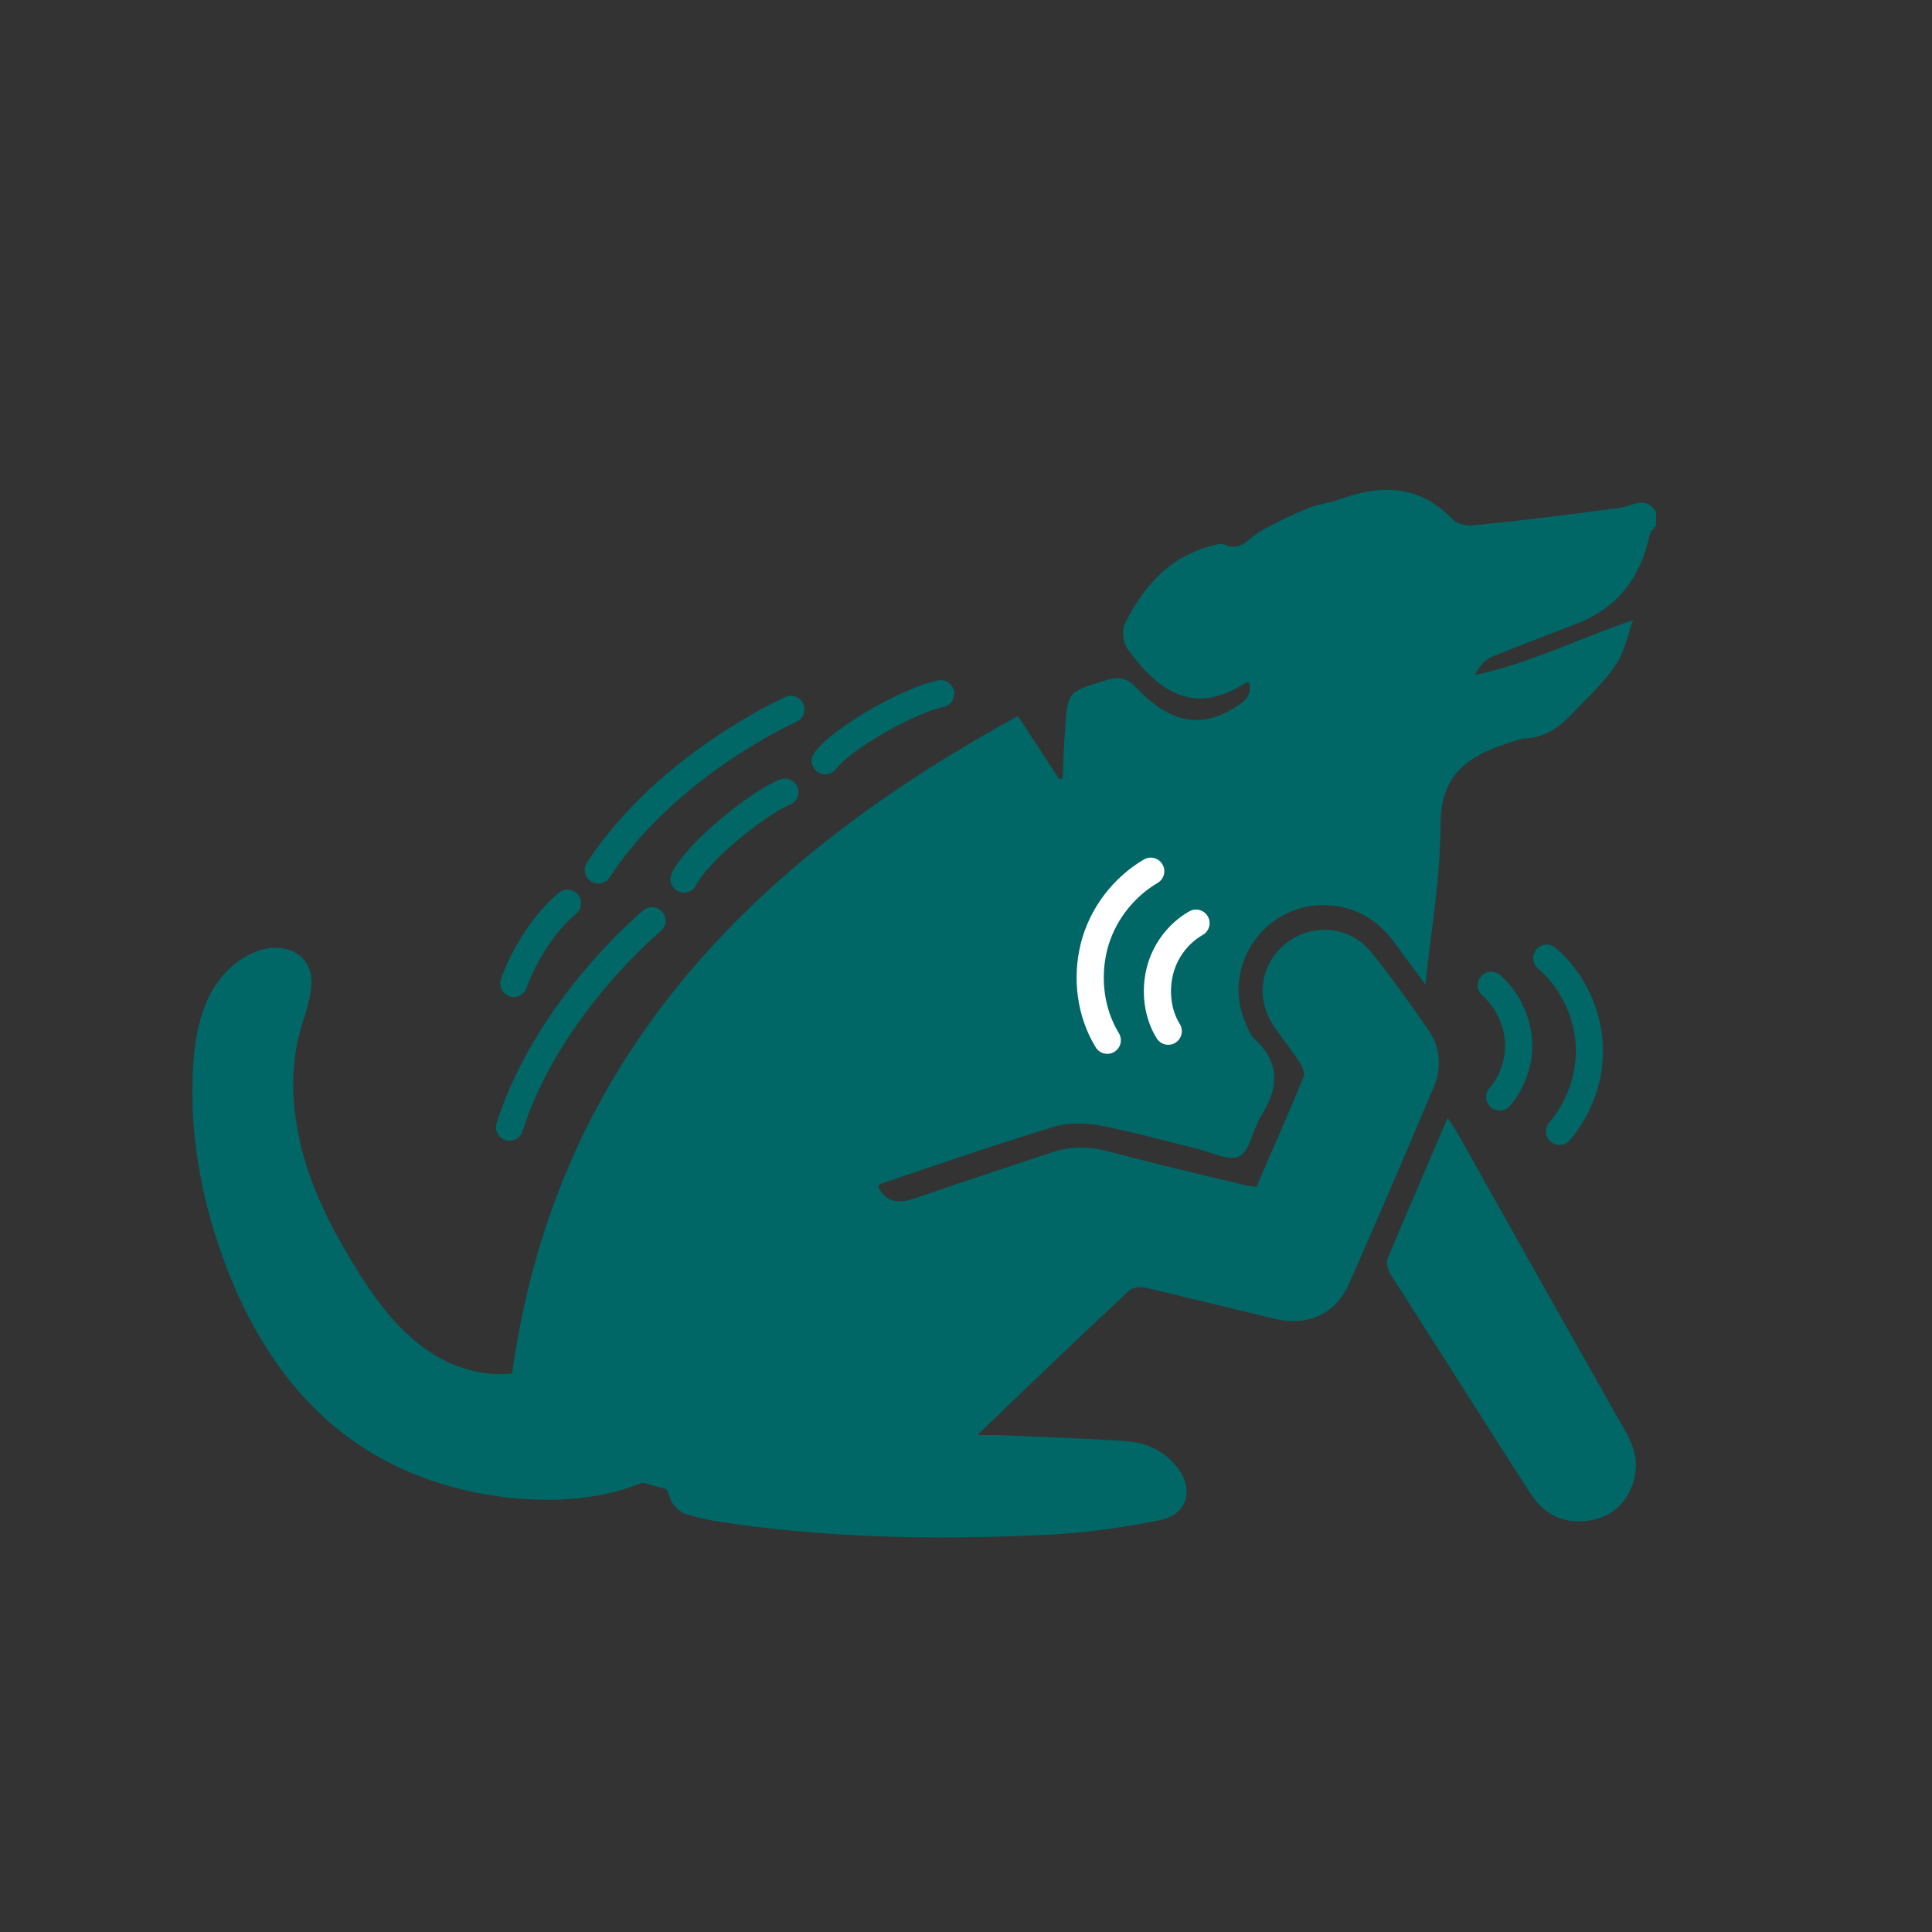 <?xml version="1.0" encoding="UTF-8"?>
<svg id="uuid-cef9e6df-bf4b-4e8d-9aba-035955635b48" data-name="Group" xmlns="http://www.w3.org/2000/svg" viewBox="0 0 32 32">
  <rect x="0" y="0" width="32" height="32" fill="#333333" stroke="none"/>
  <defs>
    <style>
      .uuid-b6f59fe6-9478-412e-9ec5-0a6dbe4584a0 {
        stroke: #fff;
      }

      .uuid-b6f59fe6-9478-412e-9ec5-0a6dbe4584a0, .uuid-8538ec63-a77f-4a72-9509-e17d4b17044c {
        fill: none;
        stroke-linecap: round;
        stroke-linejoin: bevel;
        stroke-width: .45px;
      }

      .uuid-fea3b306-9754-4ce1-a8e6-2dfcb02d3f5e {
        fill-rule: evenodd;
      }

      .uuid-fea3b306-9754-4ce1-a8e6-2dfcb02d3f5e, .uuid-36f9048c-47a5-4288-b7df-20bd8c93cd3f, .uuid-698ec644-cdf3-4dad-9f45-e7e5a0bfe1e5 {
        stroke-width: 0px;
      }

      .uuid-fea3b306-9754-4ce1-a8e6-2dfcb02d3f5e, .uuid-698ec644-cdf3-4dad-9f45-e7e5a0bfe1e5 {
        fill: #066;
      }

      .uuid-36f9048c-47a5-4288-b7df-20bd8c93cd3f {
        fill: #fff;
      }

      .uuid-8538ec63-a77f-4a72-9509-e17d4b17044c {
        stroke: #066;
      }
    </style>
  </defs>
  <g>
    <path class="uuid-698ec644-cdf3-4dad-9f45-e7e5a0bfe1e5" d="M8.47,22.84c.69-5.24,3.94-8.55,8.39-10.98.24.36.46.7.68,1.04h.06c.01-.27.02-.53.04-.8.04-.65.05-.64.67-.83.21-.07.35-.05.51.12.56.59,1.07.68,1.63.33.15-.09.29-.19.24-.41-.02,0-.05,0-.06,0-.84.55-1.44.16-1.96-.57-.07-.1-.09-.31-.04-.41.31-.62.74-1.11,1.44-1.29.07-.02.16-.05.21-.02.27.12.39-.1.58-.21.26-.15.53-.28.8-.39.16-.07.34-.08.5-.14.7-.26,1.34-.26,1.9.32.07.08.23.11.35.1.81-.08,1.62-.18,2.42-.29.22-.03.43-.21.6.07v.22c-.04.06-.09.11-.11.17-.15.71-.54,1.21-1.23,1.47-.46.18-.92.35-1.38.54-.12.05-.21.16-.28.3.9-.19,1.71-.6,2.62-.91-.09.25-.14.52-.28.73-.19.29-.45.53-.69.78-.22.24-.47.44-.82.45-.05,0-.11.03-.16.04-.7.21-1.24.49-1.24,1.39,0,.88-.16,1.76-.25,2.65-.15-.21-.33-.44-.5-.68-.29-.4-.68-.63-1.18-.64-1.04,0-1.73,1.08-1.27,2.02.03.07.06.14.11.19.43.39.42.81.12,1.28-.14.22-.18.57-.36.67-.17.09-.48-.07-.73-.13-.53-.13-1.06-.28-1.6-.38-.23-.04-.5-.05-.73.02-.96.29-1.91.62-2.86.94-.02,0-.05.03-.07.05.14.27.33.29.61.2.74-.26,1.49-.5,2.23-.75.31-.11.62-.12.94-.04.75.2,1.51.38,2.26.56.07.02.14.02.23.04.26-.61.53-1.21.78-1.82.03-.06-.02-.17-.06-.24-.14-.21-.29-.4-.43-.6-.32-.47-.22-1.06.22-1.39.44-.33,1.05-.27,1.4.17.33.41.64.85.94,1.28.2.29.22.62.09.94-.46,1.09-.93,2.19-1.41,3.27-.21.49-.68.7-1.2.58-.72-.17-1.44-.35-2.16-.52-.08-.02-.21-.01-.27.04-.83.77-1.65,1.56-2.52,2.4.16,0,.25,0,.34,0,.7.03,1.41.05,2.11.1.32.02.62.14.84.41.31.38.2.8-.27.9-.61.12-1.23.21-1.84.24-1.86.09-3.71.06-5.55-.23-.16-.03-.32-.07-.48-.12-.08-.03-.15-.1-.2-.17-.05-.07-.07-.23-.12-.24-.26-.06-.59-.2-.79-.11-.11.05-.22.1-.33.15M23.39,9.66c.14-.12.25-.2.36-.29-.1-.07-.21-.22-.3-.21-.11.02-.2.16-.28.26,0,.01.12.13.22.24Z"/>
    <path class="uuid-698ec644-cdf3-4dad-9f45-e7e5a0bfe1e5" d="M23.98,18.52c.07.1.11.16.15.23.93,1.66,1.86,3.31,2.8,4.97.16.28.22.56.11.87-.13.35-.38.55-.75.6-.39.05-.7-.1-.92-.42-.48-.74-.95-1.49-1.43-2.24-.3-.47-.6-.94-.9-1.41-.05-.07-.09-.2-.06-.27.32-.76.65-1.52.99-2.32Z"/>
    <path class="uuid-36f9048c-47a5-4288-b7df-20bd8c93cd3f" d="M23.39,9.66c-.1-.11-.23-.22-.22-.24.08-.1.17-.24.28-.26.09-.01.2.13.3.21-.11.09-.21.17-.36.29Z"/>
    <path class="uuid-698ec644-cdf3-4dad-9f45-e7e5a0bfe1e5" d="M8.93,22.63c-.59.26-1.3.11-1.83-.25s-.92-.9-1.25-1.45c-.36-.59-.68-1.22-.85-1.89s-.21-1.39,0-2.06c.11-.36.28-.8.03-1.09-.17-.2-.48-.23-.73-.15-.37.12-.67.42-.84.77s-.24.75-.26,1.14c-.07,1.07.12,2.15.48,3.15.4,1.13,1.05,2.21,2,2.94.86.67,1.94,1.02,3.02,1.09.65.04,1.31-.02,1.91-.26s1.15-.65,1.47-1.22c.14-.25.24-.56.15-.83-.13-.42-.63-.6-1.06-.6s-.86.14-1.3.13"/>
    <path class="uuid-8538ec63-a77f-4a72-9509-e17d4b17044c" d="M24.84,18.17c.22-.26.34-.61.31-.95s-.19-.67-.45-.9"/>
    <path class="uuid-8538ec63-a77f-4a72-9509-e17d4b17044c" d="M25.83,18.74c.35-.41.53-.95.49-1.48s-.3-1.05-.7-1.39"/>
    <path class="uuid-b6f59fe6-9478-412e-9ec5-0a6dbe4584a0" d="M19.81,15.29c-.3.17-.52.47-.6.8s-.04.7.14.99"/>
    <path class="uuid-b6f59fe6-9478-412e-9ec5-0a6dbe4584a0" d="M19.06,14.43c-.46.27-.81.73-.94,1.25s-.06,1.09.22,1.55"/>
    <path class="uuid-8538ec63-a77f-4a72-9509-e17d4b17044c" d="M13.1,11.75s-2.05.91-3.19,2.66"/>
    <path class="uuid-8538ec63-a77f-4a72-9509-e17d4b17044c" d="M10.8,15.25s-1.73,1.43-2.36,3.42"/>
    <path class="uuid-8538ec63-a77f-4a72-9509-e17d4b17044c" d="M9.4,14.96c-.38.31-.73.87-.89,1.33"/>
    <path class="uuid-8538ec63-a77f-4a72-9509-e17d4b17044c" d="M13,13.12c-.45.18-1.46,1-1.67,1.44"/>
    <path class="uuid-8538ec63-a77f-4a72-9509-e17d4b17044c" d="M15.58,11.49c-.48.09-1.62.72-1.91,1.11"/>
  </g>
  <path class="uuid-fea3b306-9754-4ce1-a8e6-2dfcb02d3f5e" d="M22.26,8.74c-.24-.04-.5-.08-.72.01-.28.12-.41.44-.5.73-.11.39-.18.82.03,1.18.18.31.55.49.91.56.62.13,1.3,0,1.79-.39.35-.27.97-1.15.64-1.63-.15-.22-.69-.21-.93-.25-.41-.07-.82-.15-1.22-.22Z"/>
</svg>